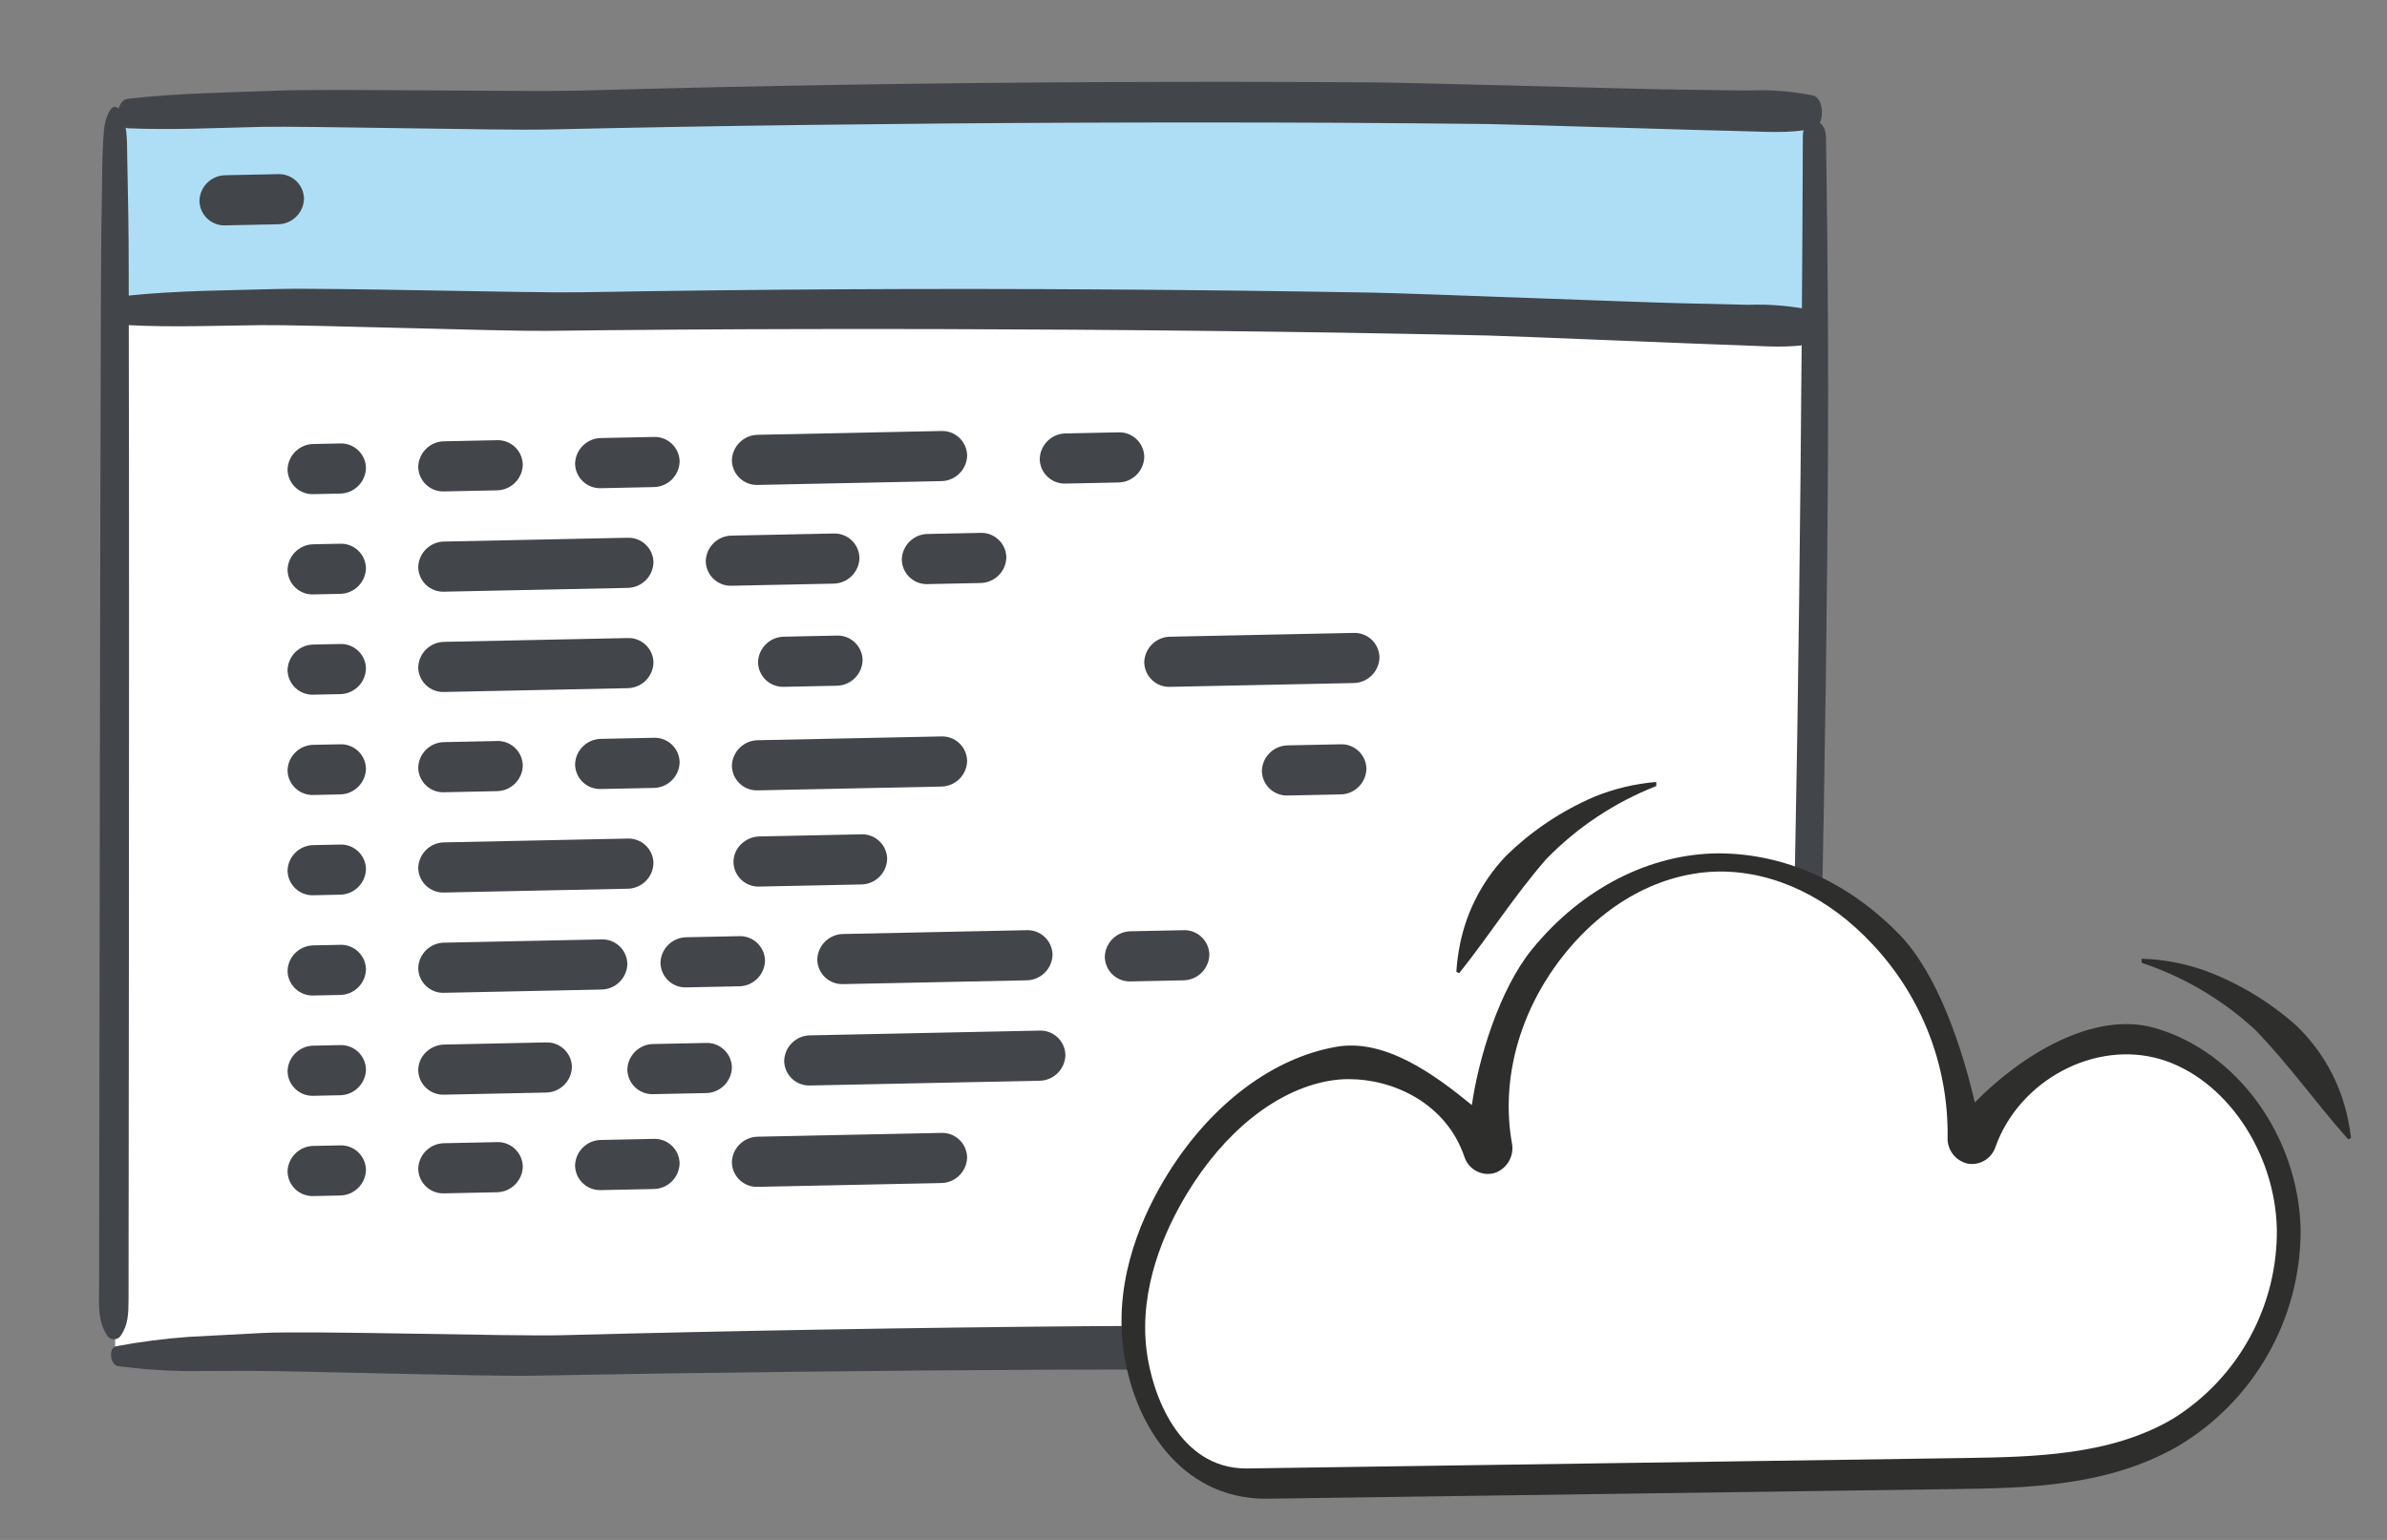 <?xml version="1.0" encoding="UTF-8" standalone="no"?>
<svg
   xmlns:dc="http://purl.org/dc/elements/1.1/"
   xmlns:cc="http://creativecommons.org/ns#"
   xmlns:rdf="http://www.w3.org/1999/02/22-rdf-syntax-ns#"
   xmlns:svg="http://www.w3.org/2000/svg"
   xmlns="http://www.w3.org/2000/svg"
   xmlns:sodipodi="http://sodipodi.sourceforge.net/DTD/sodipodi-0.dtd"
   xmlns:inkscape="http://www.inkscape.org/namespaces/inkscape"
   width="310"
   height="200"
   viewBox="0 0 82.021 52.917"
   version="1.1"
   id="svg819"
   inkscape:version="1.0.2 (e86c870879, 2021-01-15)"
   sodipodi:docname="Cloud-Computing-pur.svg">
  <rect x="0" y="0" width="82.021" height="52.917" fill="#808080" stroke="none"/>
  <defs
     id="defs813" />
  <sodipodi:namedview
     id="base"
     pagecolor="#ffffff"
     bordercolor="#666666"
     borderopacity="1.0"
     inkscape:pageopacity="0.0"
     inkscape:pageshadow="2"
     inkscape:zoom="0.35"
     inkscape:cx="400"
     inkscape:cy="560"
     inkscape:document-units="mm"
     inkscape:current-layer="layer1"
     inkscape:document-rotation="0"
     showgrid="false"
     units="px"
     inkscape:window-width="1920"
     inkscape:window-height="1017"
     inkscape:window-x="-8"
     inkscape:window-y="-8"
     inkscape:window-maximized="1" />
  <g
     inkscape:label="Ebene 1"
     inkscape:groupmode="layer"
     id="layer1">
    <g
       id="Gruppe_24693"
       transform="matrix(0.265,0,0,0.265,3.399,2.812)">
      <g
         id="Gruppe_23390">
        <g
           id="Gruppe_23393">
          <path
             d="m -0.26,-0.718 c -0.24,8.055 -0.184,150.074 -0.463,159.304 73.507,0.21 146.334,0.085 219.609,-0.227 0,-8.329 -0.187,-153.589 -0.187,-160.357 z"
             id="Pfad_48713"
             fill="#ffffff"
             transform="translate(2.808,6.272)" />
          <path
             d="M -0.26,-0.118 C -0.5,1.2 -0.444,24.456 -0.723,25.968 c 73.507,0.034 146.334,0.014 219.609,-0.037 0,-1.364 -0.187,-25.15 -0.187,-26.258 z"
             id="Pfad_48714"
             fill="#aedef6"
             transform="translate(2.808,4.6)" />
          <path
             d="m -0.738,-2.643 c 5.739,0.3 11.475,0.069 17.209,0 5.734,-0.069 31.229,0.811 36.962,0.743 11.373,-0.137 22.748,-0.216 34.125,-0.235 22.856,-0.041 45.717,0.114 68.582,0.465 6.459,0.107 12.919,0.231 19.379,0.372 3.179,0.073 29.4,1.181 32.578,1.263 3.222,0.083 6.477,0.457 9.65,-0.241 1.492,-0.327 1.532,-3.856 0,-4.275 -2.766,-0.586 -5.594,-0.83 -8.42,-0.728 -2.871,-0.077 -5.742,-0.143 -8.614,-0.2 -5.742,-0.127 -34.525,-1.28 -40.267,-1.381 -11.381,-0.2 -22.762,-0.335 -34.141,-0.406 C 103.442,-7.422 80.585,-7.3 57.736,-6.9 51.28,-6.8 25.076,-7.51 18.623,-7.327 12.17,-7.144 5.69,-7.137 -0.738,-6.471 c -1.711,0.177 -1.8,3.729 0,3.828"
             id="Pfad_48716"
             fill="#42454a"
             transform="translate(4.531,34.193)" />
          <path
             d="m -0.749,-3.379 c 5.742,0.24 11.476,-0.054 17.208,-0.183 5.732,-0.129 31.232,0.472 36.968,0.343 11.371,-0.259 22.745,-0.459 34.12,-0.6 22.854,-0.288 45.715,-0.38 68.583,-0.276 6.46,0.037 12.921,0.092 19.382,0.163 3.18,0.038 29.41,0.864 32.589,0.912 3.223,0.049 6.482,0.388 9.648,-0.345 1.488,-0.343 1.49,-3.872 -0.046,-4.275 -2.773,-0.556 -5.603,-0.77 -8.428,-0.637 -2.871,-0.046 -5.743,-0.083 -8.615,-0.111 -5.743,-0.065 -34.537,-0.908 -40.28,-0.946 -11.383,-0.073 -22.765,-0.085 -34.145,-0.036 -22.863,0.095 -45.716,0.464 -68.56,1.108 -6.454,0.174 -32.664,-0.257 -39.116,0 -6.452,0.257 -12.929,0.321 -19.349,1.055 -1.709,0.2 -1.759,3.749 0.041,3.828"
             id="Pfad_48715"
             fill="#42454a"
             transform="translate(4.559,9.404)" />
          <path
             d="m -1.61,-1.1 c -0.114,31.442 -0.608,90.53 -1.754,121.89 -0.323,8.841 -0.694,17.675 -1.112,26.5 -0.165,3.461 3.705,3.626 3.862,0.174 C 0.806,116.169 1.786,57.076 1.653,25.641 1.618,16.776 1.528,7.907 1.385,-0.964 1.342,-3.654 -1.6,-3.8 -1.61,-1.1"
             id="Pfad_48718"
             fill="#42454a"
             transform="translate(222.553,8.105)" />
          <path
             d="m -0.887,-0.149 c -0.856,1.133 -0.939,2.6 -1.035,4.21 -0.138,2.328 -0.114,4.708 -0.161,7.049 -0.086,4.254 -0.1,8.519 -0.123,12.784 -0.047,8.664 -0.112,45.557 -0.126,54.223 -0.027,17.493 -0.053,34.986 -0.08,52.48 -0.008,4.847 -0.015,9.697 -0.022,14.55 0,2.353 -0.004,4.705 -0.011,7.057 0,2.378 -0.252,4.737 1,6.628 0.266,0.513 0.898,0.714 1.411,0.448 0.163,-0.085 0.301,-0.211 0.4,-0.365 0.96,-1.36 1.006,-2.9 1.008,-4.774 0,-2.352 0.002,-4.704 0.007,-7.056 0.005,-4.267 0.009,-8.53 0.013,-12.789 C 1.402,125.621 1.411,116.948 1.42,108.279 1.437,90.785 1.453,45.079 1.401,27.579 1.387,22.731 1.417,17.879 1.331,13.024 1.287,10.675 1.243,8.322 1.2,5.966 1.166,3.88 1.247,1.5 0.126,-0.1 -0.027,-0.388 -0.384,-0.497 -0.672,-0.344 -0.759,-0.298 -0.833,-0.231 -0.887,-0.149"
             id="Pfad_48717"
             fill="#42454a"
             transform="translate(2.468,3.665)" />
          <path
             d="m -0.516,-5.72 c 2.852,0.375 5.724,0.589 8.6,0.641 2.765,-0.007 5.529,-0.023 8.293,-0.03 5.633,-0.01 31.012,0.737 36.643,0.631 11.365,-0.216 22.731,-0.385 34.1,-0.508 22.533,-0.275 45.07,-0.368 67.61,-0.28 12.807,0.05 48.657,1.2 61.467,1.361 1.2,0.019 2.094,-1.254 2.146,-2.907 0.067,-2.134 0.006,-4.275 -0.023,-6.422 -0.048,-3.541 -3.613,-3.562 -3.863,-0.174 -0.156,2.13 -0.345,4.259 -0.407,6.4 0.716,-0.966 1.431,-1.941 2.146,-2.907 -22.751,-0.165 -68.538,-1.189 -91.279,-0.985 -22.641,0.191 -45.274,0.58 -67.9,1.169 -6.348,0.17 -32.451,-0.609 -38.792,-0.29 -3.173,0.164 -6.347,0.331 -9.52,0.5 -3.177,0.226 -6.338,0.634 -9.469,1.221 -1.08,0.188 -0.754,2.471 0.248,2.578"
             id="Pfad_48719"
             fill="#42454a"
             transform="translate(3.005,172.263)" />
          <path
             d="M -1.9,-0.345 27.79,-0.96 c 1.788,-0.082 3.304,1.301 3.386,3.089 0.001,0.03 0.002,0.061 0.003,0.091 -0.047,1.841 -1.548,3.311 -3.389,3.321 L -1.9,6.156 C -3.688,6.239 -5.203,4.856 -5.286,3.069 -5.287,3.038 -5.288,3.006 -5.289,2.975 -5.243,1.134 -3.741,-0.336 -1.9,-0.345"
             id="Pfad_48721"
             fill="#42454a"
             transform="translate(94.143,123.992)" />
          <path
             d="m -1.9,-0.276 23.725,-0.492 c 1.788,-0.083 3.304,1.3 3.386,3.087 0.002,0.031 0.003,0.062 0.003,0.093 -0.046,1.841 -1.548,3.311 -3.389,3.32 L -1.9,6.224 C -3.688,6.307 -5.203,4.924 -5.286,3.137 -5.287,3.106 -5.288,3.075 -5.289,3.044 -5.243,1.203 -3.741,-0.267 -1.9,-0.276"
             id="Pfad_48722"
             fill="#42454a"
             transform="translate(46.693,72.896)" />
          <path
             d="m -1.9,-0.079 6.779,-0.14 C 6.667,-0.302 8.182,1.081 8.265,2.868 8.266,2.899 8.267,2.931 8.268,2.962 8.222,4.803 6.72,6.273 4.879,6.282 L -1.9,6.423 C -3.688,6.505 -5.204,5.122 -5.286,3.334 -5.287,3.304 -5.288,3.273 -5.289,3.243 -5.243,1.402 -3.742,-0.07 -1.9,-0.079"
             id="Pfad_48723"
             fill="#42454a"
             transform="translate(46.693,137.712)" />
          <path
             d="M -1.9,-3.726 C -3.688,-3.644 -5.204,-5.027 -5.286,-6.815 -5.287,-6.845 -5.288,-6.876 -5.289,-6.906 c 0.046,-1.841 1.547,-3.312 3.389,-3.322 l 6.779,-0.14 c 1.788,-0.082 3.304,1.301 3.386,3.089 0.001,0.031 0.002,0.061 0.003,0.092 -0.046,1.841 -1.547,3.312 -3.389,3.321 z"
             id="Pfad_48724"
             fill="#42454a"
             transform="translate(67.028,147.44)" />
          <path
             d="M -1.9,-3.725 C -3.688,-3.642 -5.204,-5.025 -5.287,-6.813 -5.288,-6.844 -5.289,-6.875 -5.29,-6.906 c 0.047,-1.841 1.548,-3.312 3.39,-3.321 l 6.779,-0.14 c 1.787,-0.083 3.302,1.299 3.385,3.086 0.001,0.032 0.002,0.063 0.003,0.095 -0.046,1.841 -1.548,3.311 -3.389,3.32 z"
             id="Pfad_48725"
             fill="#42454a"
             transform="translate(109.395,68.856)" />
          <path
             d="M -1.9,-3.725 C -3.688,-3.642 -5.203,-5.025 -5.286,-6.812 -5.287,-6.843 -5.288,-6.874 -5.289,-6.905 c 0.046,-1.841 1.547,-3.313 3.389,-3.322 l 6.779,-0.14 c 1.788,-0.083 3.303,1.3 3.386,3.087 0.001,0.031 0.002,0.063 0.003,0.094 -0.046,1.841 -1.548,3.311 -3.389,3.32 z"
             id="Pfad_48726"
             fill="#42454a"
             transform="translate(135.718,120.378)" />
          <path
             d="m -1.9,-0.237 20.335,-0.421 c 1.788,-0.083 3.304,1.299 3.387,3.086 0.002,0.031 0.003,0.063 0.003,0.094 -0.046,1.842 -1.548,3.313 -3.39,3.321 L -1.9,6.264 C -3.688,6.347 -5.203,4.964 -5.286,3.177 -5.287,3.146 -5.288,3.115 -5.289,3.084 -5.243,1.243 -3.742,-0.228 -1.9,-0.237"
             id="Pfad_48727"
             fill="#42454a"
             transform="translate(46.693,111.865)" />
          <path
             d="m -1.9,-0.276 23.725,-0.492 c 1.789,-0.081 3.305,1.302 3.386,3.091 0.001,0.03 0.002,0.061 0.003,0.091 -0.046,1.841 -1.547,3.312 -3.389,3.321 L -1.9,6.225 C -3.688,6.308 -5.203,4.925 -5.286,3.138 -5.287,3.107 -5.288,3.076 -5.289,3.045 -5.242,1.204 -3.741,-0.266 -1.9,-0.276"
             id="Pfad_48728"
             fill="#42454a"
             transform="translate(46.693,98.899)" />
          <path
             d="m -1.9,-0.079 6.779,-0.14 C 6.667,-0.302 8.182,1.081 8.265,2.868 8.266,2.899 8.267,2.93 8.268,2.961 8.222,4.802 6.721,6.273 4.879,6.282 L -1.9,6.423 C -3.688,6.505 -5.204,5.122 -5.286,3.334 -5.287,3.303 -5.288,3.273 -5.289,3.242 -5.243,1.401 -3.742,-0.07 -1.9,-0.079"
             id="Pfad_48729"
             fill="#42454a"
             transform="translate(46.693,85.7)" />
          <path
             d="m -1.9,-0.079 6.779,-0.14 C 6.667,-0.301 8.182,1.082 8.264,2.869 8.265,2.899 8.266,2.93 8.267,2.96 8.222,4.802 6.72,6.273 4.878,6.282 L -1.9,6.423 C -3.689,6.505 -5.205,5.122 -5.287,3.333 -5.288,3.303 -5.289,3.272 -5.29,3.242 -5.244,1.401 -3.742,-0.07 -1.9,-0.079"
             id="Pfad_48730"
             fill="#42454a"
             transform="translate(156.086,86.122)" />
          <path
             d="m -5.7,-3.647 -6.779,0.14 c -1.788,0.083 -3.304,-1.3 -3.386,-3.087 -0.002,-0.031 -0.003,-0.063 -0.003,-0.094 0.046,-1.841 1.547,-3.312 3.389,-3.321 l 6.779,-0.14 c 1.788,-0.083 3.303,1.3 3.386,3.087 0.001,0.031 0.002,0.062 0.003,0.093 -0.045,1.842 -1.547,3.313 -3.389,3.322"
             id="Pfad_48731"
             fill="#42454a"
             transform="translate(77.609,95.209)" />
          <path
             d="m -5.7,-3.647 -6.777,0.14 c -1.788,0.084 -3.306,-1.297 -3.39,-3.085 -0.002,-0.032 -0.003,-0.063 -0.003,-0.095 0.047,-1.842 1.549,-3.312 3.391,-3.321 l 6.779,-0.141 v 0 c 1.788,-0.083 3.304,1.3 3.387,3.088 0.001,0.031 0.002,0.061 0.003,0.092 -0.046,1.842 -1.548,3.313 -3.39,3.322"
             id="Pfad_48732"
             fill="#42454a"
             transform="translate(101.334,81.958)" />
          <path
             d="m -5.7,0 c 1.787,-0.083 3.304,1.299 3.387,3.086 C -2.312,3.117 -2.311,3.149 -2.31,3.18 -2.357,5.021 -3.858,6.491 -5.7,6.5 l -6.777,0.14 C -14.264,6.724 -15.781,5.342 -15.865,3.555 -15.866,3.523 -15.867,3.492 -15.868,3.46 c 0.046,-1.841 1.548,-3.311 3.389,-3.32 z"
             id="Pfad_48733"
             fill="#42454a"
             transform="translate(88.681,110.786)" />
          <path
             d="m -5.7,0 c 1.787,-0.084 3.304,1.298 3.388,3.085 C -2.311,3.117 -2.31,3.148 -2.309,3.18 -2.356,5.022 -3.858,6.492 -5.7,6.5 l -6.777,0.14 c -1.787,0.084 -3.303,-1.297 -3.387,-3.084 -0.002,-0.032 -0.003,-0.064 -0.003,-0.096 0.046,-1.84 1.547,-3.311 3.388,-3.32 z"
             id="Pfad_48734"
             fill="#42454a"
             transform="translate(84.386,124.632)" />
          <path
             d="m 0,-2.016 c 0.005,-0.875 0.362,-1.711 0.991,-2.32 0.644,-0.626 1.502,-0.983 2.4,-1 L 16.54,-5.61 c 1.788,-0.082 3.304,1.301 3.386,3.089 0.001,0.031 0.002,0.062 0.003,0.093 -0.048,1.84 -1.548,3.31 -3.389,3.319 L 3.389,1.164 C 1.601,1.247 0.086,-0.136 0.003,-1.923 0.002,-1.954 5.40974e-4,-1.985 -6.09866e-8,-2.016"
             id="Pfad_48735"
             fill="#42454a"
             transform="translate(82.279,103.19)" />
          <path
             d="m 0,-2.016 c 0.005,-0.875 0.362,-1.712 0.991,-2.32 0.644,-0.626 1.502,-0.983 2.4,-1 L 16.54,-5.611 c 1.788,-0.081 3.304,1.302 3.385,3.09 0.001,0.03 0.002,0.061 0.003,0.091 -0.046,1.841 -1.547,3.311 -3.388,3.321 L 3.389,1.163 C 1.601,1.246 0.086,-0.137 0.003,-1.924 0.002,-1.955 5.44721e-4,-1.985 0,-2.016 Z"
             id="Pfad_48736"
             fill="#42454a"
             transform="translate(41.404,130.176)" />
          <path
             d="m -1.9,-0.276 23.725,-0.491 c 1.788,-0.082 3.304,1.301 3.386,3.089 0.001,0.031 0.002,0.061 0.003,0.092 -0.046,1.841 -1.547,3.312 -3.389,3.321 L -1.9,6.226 C -3.688,6.309 -5.203,4.926 -5.286,3.139 -5.287,3.108 -5.288,3.077 -5.289,3.046 -5.243,1.205 -3.742,-0.266 -1.9,-0.276"
             id="Pfad_48738"
             fill="#42454a"
             transform="translate(87.363,137.065)" />
          <path
             d="m -1.9,-0.276 23.725,-0.491 c 1.788,-0.082 3.304,1.301 3.386,3.089 0.001,0.031 0.002,0.061 0.003,0.092 -0.046,1.841 -1.547,3.312 -3.389,3.321 L -1.9,6.226 C -3.688,6.309 -5.203,4.926 -5.286,3.139 -5.287,3.108 -5.288,3.077 -5.289,3.046 -5.243,1.205 -3.742,-0.266 -1.9,-0.276"
             id="Pfad_48739"
             fill="#42454a"
             transform="translate(87.364,85.652)" />
          <path
             d="M -1.9,-3.922 C -3.687,-3.838 -5.205,-5.218 -5.289,-7.006 -5.29,-7.037 -5.291,-7.069 -5.292,-7.1 c 0.046,-1.843 1.549,-3.314 3.392,-3.322 l 23.724,-0.492 c 1.787,-0.083 3.303,1.298 3.386,3.085 0.002,0.032 0.003,0.063 0.003,0.095 -0.045,1.841 -1.547,3.313 -3.389,3.321 z"
             id="Pfad_48741"
             fill="#42454a"
             transform="translate(98.439,120.925)" />
          <path
             d="m -3.8,-3.647 -3.389,0.07 c -1.789,0.082 -3.305,-1.301 -3.387,-3.09 -0.001,-0.03 -0.002,-0.06 -0.003,-0.09 0.046,-1.842 1.548,-3.313 3.39,-3.322 l 3.389,-0.07 c 1.788,-0.081 3.303,1.302 3.384,3.089 0.001,0.031 0.002,0.062 0.003,0.093 -0.046,1.84 -1.546,3.31 -3.387,3.32"
             id="Pfad_48742"
             fill="#42454a"
             transform="translate(35.038,148.063)" />
          <path
             d="m -3.8,-3.647 -3.389,0.07 c -1.789,0.082 -3.305,-1.301 -3.387,-3.09 -0.001,-0.031 -0.002,-0.061 -0.003,-0.092 0.047,-1.841 1.548,-3.311 3.39,-3.32 l 3.389,-0.07 c 1.788,-0.081 3.303,1.302 3.384,3.089 0.001,0.031 0.002,0.061 0.003,0.092 -0.046,1.84 -1.546,3.311 -3.387,3.321"
             id="Pfad_48743"
             fill="#42454a"
             transform="translate(35.038,135.061)" />
          <path
             d="m -3.8,-3.646 -3.389,0.07 c -1.788,0.083 -3.304,-1.3 -3.387,-3.088 -0.001,-0.031 -0.002,-0.061 -0.003,-0.092 0.046,-1.841 1.548,-3.312 3.39,-3.32 l 3.389,-0.07 c 1.787,-0.082 3.302,1.3 3.384,3.087 0.001,0.031 0.002,0.061 0.003,0.092 -0.045,1.841 -1.546,3.312 -3.387,3.321"
             id="Pfad_48744"
             fill="#42454a"
             transform="translate(35.038,122.055)" />
          <path
             d="m -3.8,-3.647 -3.389,0.07 c -1.789,0.082 -3.305,-1.301 -3.387,-3.09 -0.001,-0.03 -0.002,-0.06 -0.003,-0.09 0.046,-1.842 1.548,-3.313 3.39,-3.322 l 3.389,-0.07 c 1.788,-0.081 3.303,1.302 3.384,3.089 0.001,0.031 0.002,0.062 0.003,0.093 -0.046,1.84 -1.546,3.31 -3.387,3.32"
             id="Pfad_48745"
             fill="#42454a"
             transform="translate(35.038,109.054)" />
          <path
             d="m -3.8,-3.647 -3.389,0.07 c -1.788,0.083 -3.304,-1.3 -3.387,-3.088 -0.002,-0.031 -0.003,-0.062 -0.003,-0.093 0.047,-1.841 1.548,-3.312 3.39,-3.321 l 3.389,-0.07 c 1.788,-0.082 3.303,1.302 3.384,3.089 0.001,0.03 0.002,0.061 0.003,0.091 -0.046,1.841 -1.546,3.312 -3.387,3.322"
             id="Pfad_48746"
             fill="#42454a"
             transform="translate(35.038,96.052)" />
          <path
             d="m -3.8,-3.646 -3.389,0.07 c -1.787,0.083 -3.304,-1.299 -3.387,-3.086 -0.002,-0.031 -0.003,-0.063 -0.003,-0.094 0.046,-1.841 1.548,-3.312 3.39,-3.321 l 3.389,-0.07 c 1.787,-0.082 3.302,1.3 3.384,3.087 0.001,0.031 0.002,0.062 0.003,0.093 -0.046,1.84 -1.546,3.311 -3.387,3.321"
             id="Pfad_48747"
             fill="#42454a"
             transform="translate(35.038,83.046)" />
          <path
             d="m -1.9,-0.276 23.725,-0.492 c 1.789,-0.081 3.305,1.302 3.386,3.091 0.001,0.03 0.002,0.061 0.003,0.091 -0.047,1.841 -1.548,3.311 -3.389,3.321 L -1.9,6.225 C -3.688,6.308 -5.203,4.925 -5.286,3.138 -5.287,3.107 -5.288,3.076 -5.289,3.045 -5.243,1.204 -3.742,-0.267 -1.9,-0.276"
             id="Pfad_48748"
             fill="#42454a"
             transform="translate(46.693,59.89)" />
          <path
             d="m -1.9,-0.276 23.725,-0.492 c 1.788,-0.082 3.304,1.301 3.386,3.089 0.001,0.031 0.002,0.061 0.003,0.092 -0.047,1.841 -1.548,3.311 -3.389,3.321 L -1.9,6.225 C -3.688,6.308 -5.203,4.925 -5.286,3.138 -5.287,3.107 -5.288,3.076 -5.289,3.045 -5.243,1.204 -3.742,-0.267 -1.9,-0.276"
             id="Pfad_48749"
             fill="#42454a"
             transform="translate(140.833,72.229)" />
          <path
             d="m -1.9,-0.079 6.779,-0.14 C 6.667,-0.302 8.182,1.081 8.265,2.868 8.266,2.899 8.267,2.929 8.268,2.96 8.222,4.801 6.721,6.273 4.879,6.282 L -1.9,6.422 C -3.688,6.504 -5.204,5.121 -5.286,3.333 -5.287,3.303 -5.288,3.272 -5.289,3.242 -5.243,1.401 -3.742,-0.07 -1.9,-0.079"
             id="Pfad_48750"
             fill="#42454a"
             transform="translate(46.693,46.691)" />
          <path
             d="m -5.7,-3.647 -6.779,0.141 c -1.788,0.082 -3.304,-1.301 -3.386,-3.089 -0.001,-0.031 -0.002,-0.062 -0.003,-0.093 0.046,-1.841 1.547,-3.312 3.389,-3.321 l 6.779,-0.14 c 1.788,-0.083 3.303,1.3 3.386,3.087 0.001,0.031 0.002,0.062 0.003,0.093 -0.045,1.842 -1.547,3.313 -3.389,3.322"
             id="Pfad_48751"
             fill="#42454a"
             transform="translate(77.609,56.199)" />
          <path
             d="m -5.7,-3.647 -6.779,0.14 c -1.788,0.083 -3.304,-1.3 -3.386,-3.087 -0.002,-0.031 -0.003,-0.063 -0.003,-0.094 0.046,-1.841 1.547,-3.312 3.389,-3.321 l 6.779,-0.14 c 1.788,-0.083 3.303,1.3 3.386,3.087 0.001,0.031 0.002,0.062 0.003,0.093 -0.045,1.842 -1.547,3.313 -3.389,3.322"
             id="Pfad_48752"
             fill="#42454a"
             transform="translate(137.858,55.602)" />
          <path
             d="M -1.9,-3.8 C -3.688,-3.717 -5.203,-5.1 -5.286,-6.887 -5.287,-6.918 -5.288,-6.949 -5.289,-6.98 c 0.046,-1.841 1.548,-3.311 3.389,-3.32 l 13.151,-0.273 c 1.788,-0.082 3.304,1.301 3.386,3.089 0.001,0.031 0.002,0.062 0.003,0.093 -0.047,1.841 -1.548,3.311 -3.389,3.32 z"
             id="Pfad_48753"
             fill="#42454a"
             transform="translate(83.975,69.143)" />
          <path
             d="m -15.206,-3.647 -23.726,0.492 c -1.788,0.081 -3.304,-1.302 -3.385,-3.09 -0.001,-0.03 -0.002,-0.061 -0.003,-0.091 0.046,-1.841 1.548,-3.311 3.389,-3.32 l 23.726,-0.492 c 1.788,-0.083 3.304,1.3 3.386,3.087 0.002,0.031 0.003,0.062 0.003,0.093 -0.046,1.841 -1.547,3.313 -3.389,3.322"
             id="Pfad_48754"
             fill="#42454a"
             transform="translate(124.395,55.426)" />
          <path
             d="m -3.8,-3.647 -3.389,0.07 c -1.788,0.083 -3.304,-1.3 -3.387,-3.088 -0.001,-0.031 -0.002,-0.061 -0.003,-0.092 0.046,-1.842 1.548,-3.313 3.39,-3.322 l 3.389,-0.07 c 1.788,-0.081 3.303,1.303 3.384,3.091 0.001,0.03 0.002,0.06 0.003,0.09 -0.046,1.84 -1.546,3.311 -3.387,3.321"
             id="Pfad_48755"
             fill="#42454a"
             transform="translate(35.038,70.045)" />
          <path
             d="m -3.8,-3.647 -3.389,0.07 c -1.788,0.083 -3.304,-1.3 -3.387,-3.088 -0.002,-0.031 -0.003,-0.062 -0.003,-0.093 0.047,-1.841 1.548,-3.312 3.39,-3.321 l 3.389,-0.07 c 1.788,-0.082 3.303,1.302 3.384,3.089 0.001,0.03 0.002,0.061 0.003,0.091 -0.045,1.841 -1.546,3.312 -3.387,3.322"
             id="Pfad_48756"
             fill="#42454a"
             transform="translate(35.038,57.042)" />
          <path
             d="m -1.9,-0.079 6.779,-0.14 C 6.667,-0.302 8.182,1.081 8.265,2.868 8.266,2.899 8.267,2.93 8.268,2.961 8.222,4.802 6.721,6.273 4.879,6.282 L -1.9,6.423 C -3.688,6.505 -5.204,5.122 -5.286,3.334 -5.287,3.303 -5.288,3.273 -5.289,3.242 -5.243,1.401 -3.742,-0.07 -1.9,-0.079"
             id="Pfad_48757"
             fill="#42454a"
             transform="translate(18.323,12.19)" />
        </g>
        <g
           id="_0003"
           transform="translate(132.593,90.778)">
          <path
             d="m 17.029,80.148 c 29.638,-0.416 61.527,-1.264 91.165,-1.68 9.437,-0.133 20.672,0.439 28.966,-4.321 8.639,-4.954 14.975,-15.609 14.722,-25.989 -0.253,-10.38 -6.97,-20.731 -16.458,-23.449 C 125.936,21.991 116,27.082 110.131,37.878 108.191,17.512 94.914,0.324 77.935,0.441 60.956,0.558 44.406,20.657 47.675,38.264 44.985,30.38 36.883,25.696 28.709,27.3 20.322,28.827 12.953,33.788 8.382,40.984 4.547,47.067 1,55.9 1.9,63.145 c 0.9,7.245 5.016,17.144 15.128,17"
             id="Pfad_52120"
             fill="#ffffff"
             transform="translate(-0.368,10.127)" />
          <path
             d="m 135.27,22.647 v 0 c -7.937,-2.278 -17.336,3.522 -23.337,9.658 -1.58,-6.832 -4.727,-16.558 -9.723,-21.721 C 95.612,3.761 87.318,0 78.665,0 69.7,0.065 60.89,4.61 54.5,12.47 50.315,17.625 47.6,26.49 46.716,32.641 41.816,28.624 35.398,23.961 29.1,25.093 20.924,26.537 13.028,32.455 7.438,41.324 4.1,46.632 0.356,54.881 1.5,64.044 2.714,73.82 8.9,83.688 20,83.688 l 89.17,-1.25 c 9.313,-0.127 19.876,-0.277 29.06,-5.538 9.956,-5.892 16.03,-16.631 15.948,-28.2 -0.3,-12.046 -8.246,-23 -18.9,-26.054 M 58.432,13.44 C 63.881,6.452 71.285,2.408 78.912,2.355 c 7.094,0 14.123,3.363 19.794,9.473 6.344,6.758 9.821,15.713 9.7,24.981 -0.08,1.616 1.009,3.057 2.585,3.422 1.565,0.281 3.099,-0.625 3.609,-2.131 3.1,-8.709 12.927,-13.929 21.433,-11.4 8.353,2.49 14.828,11.936 15.064,21.975 0.133,9.971 -4.942,19.29 -13.389,24.589 -8.135,4.857 -18.291,5.01 -27.271,5.146 L 17.462,79.765 C 8.7,79.765 5.207,70.065 4.523,64.339 3.574,56.384 6.851,48.96 9.766,44.139 14.638,36.09 21.31,30.764 28.077,29.523 c 0.893,-0.165 1.8,-0.247 2.709,-0.245 5.741,0 12.6,3.115 14.966,10.071 0.517,1.615 2.206,2.546 3.848,2.122 1.646,-0.52 2.642,-2.192 2.314,-3.887 -1.456,-8.17 0.92,-16.973 6.516,-24.144"
             id="Pfad_52121"
             fill="#2e2e2d"
             transform="translate(-1.287,9.269)" />
          <path
             d="m 0.542,0.04 c 1.627,5.531 4.414,10.652 8.176,15.021 4.456,4.626 8.926,7.947 13.775,12.554 l -0.2,0.351 C 21.357,27.825 20.429,27.634 19.513,27.393 15.046,26.24 11.023,23.785 7.954,20.341 4.974,16.743 2.694,12.619 1.232,8.182 0.409,5.533 -0.003,2.774 0.009,-7.93457e-7 Z"
             id="Pfad_109627"
             fill="#2e2e2d"
             transform="matrix(0.087,0.996,-0.996,0.087,69.336,0)" />
          <path
             d="M 0.542,27.926 C 2.169,22.395 4.956,17.274 8.718,12.905 13.174,8.279 17.644,4.958 22.493,0.351 L 22.289,0 C 21.353,0.141 20.425,0.333 19.509,0.573 15.044,1.727 11.022,4.181 7.954,7.625 4.974,11.223 2.694,15.347 1.232,19.784 0.409,22.433 -0.003,25.192 0.009,27.966 Z"
             id="Pfad_109628"
             fill="#2e2e2d"
             transform="matrix(-0.035,0.999,-0.999,-0.035,160.206,23.9)" />
        </g>
      </g>
    </g>
  </g>
</svg>

